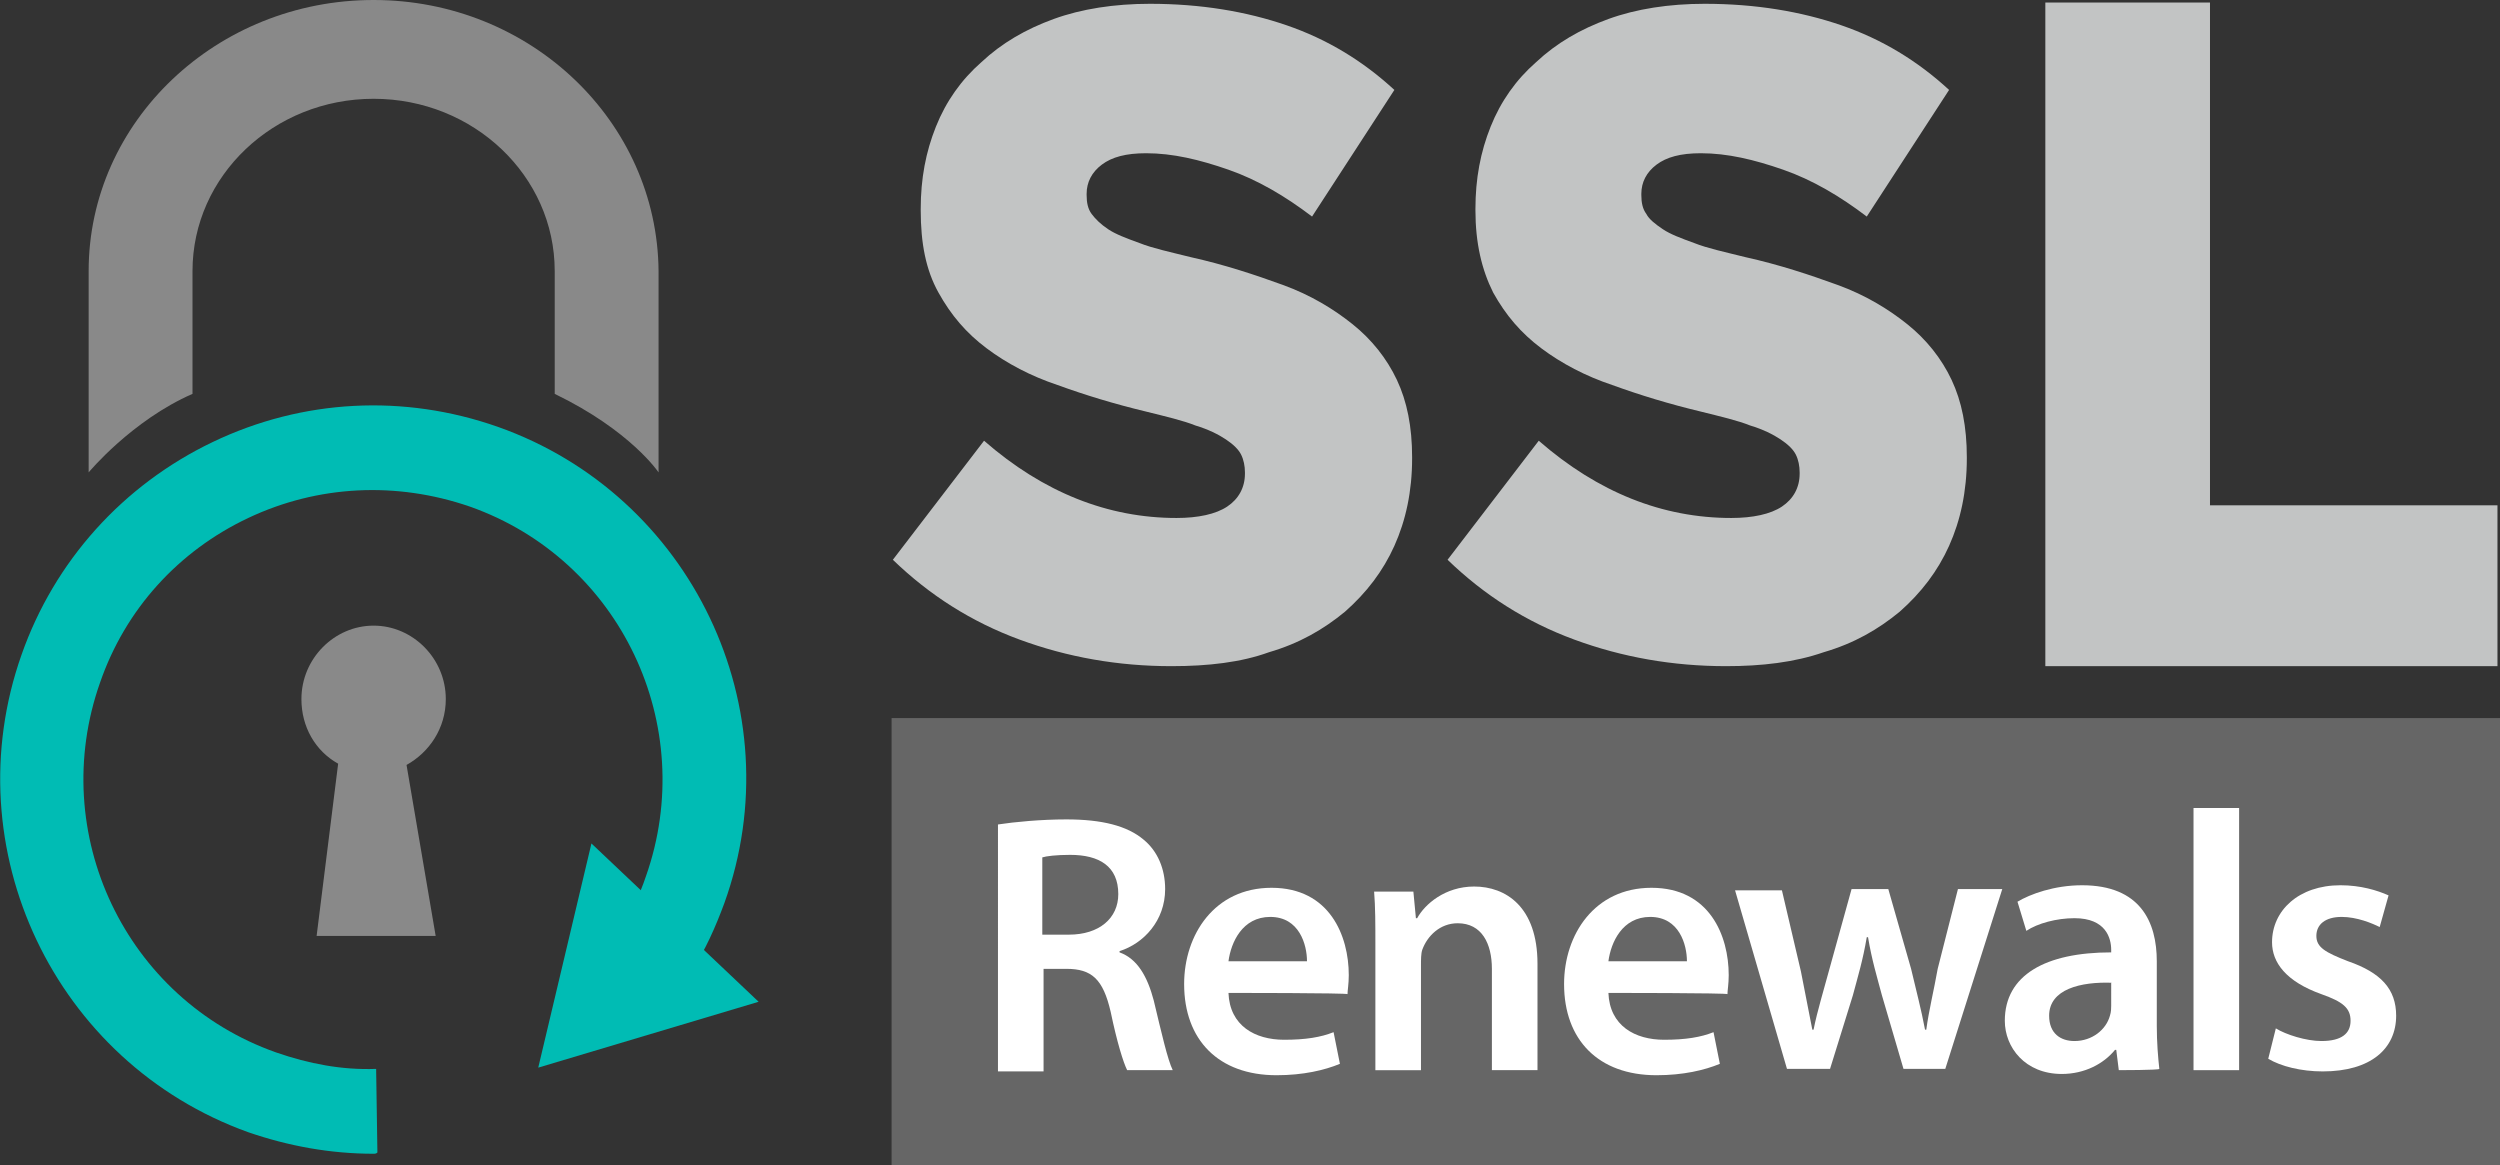<?xml version="1.0" encoding="utf-8"?>
<!-- Generator: Adobe Illustrator 21.1.0, SVG Export Plug-In . SVG Version: 6.00 Build 0)  -->
<svg version="1.1" id="Layer_1" xmlns="http://www.w3.org/2000/svg" xmlns:xlink="http://www.w3.org/1999/xlink" x="0px" y="0px"
	 width="197.4px" height="92px" viewBox="0 0 197.4 92" style="enable-background:new 0 0 197.4 92;" xml:space="preserve">
<rect x="0" y="0" width="197.4" height="92" fill="#333333" stroke="none"/>
<style type="text/css">
	.st0{fill:#666666;}
	.st1{fill:#FFFFFF;}
	.st2{fill:#898989;}
	.st3{fill:#00BCB4;}
	.st4{fill:#C2C4C4;}
</style>
<g id="Rounded_Rectangle_2">
	<g>
		<rect x="70.4" y="56.7" class="st0" width="127" height="35.3"/>
	</g>
</g>
<g>
	<path class="st1" d="M78.8,65.1c1.3-0.2,3.4-0.4,5.4-0.4c2.8,0,4.8,0.5,6.1,1.6c1.1,0.9,1.7,2.3,1.7,3.9c0,2.5-1.7,4.3-3.6,4.9v0.1
		c1.4,0.5,2.2,1.9,2.7,3.8c0.6,2.5,1.1,4.7,1.5,5.5H89c-0.3-0.6-0.8-2.2-1.3-4.6c-0.6-2.6-1.5-3.4-3.5-3.4h-1.8v8.1h-3.6
		C78.8,84.5,78.8,65.1,78.8,65.1z M82.3,73.8h2.1c2.4,0,3.9-1.3,3.9-3.2c0-2.2-1.5-3.1-3.8-3.1c-1.1,0-1.9,0.1-2.2,0.2L82.3,73.8
		L82.3,73.8z"/>
	<path class="st1" d="M97,78.4c0.1,2.6,2.1,3.7,4.4,3.7c1.7,0,2.9-0.2,3.9-0.6l0.5,2.5c-1.2,0.5-2.9,0.9-5,0.9
		c-4.6,0-7.3-2.8-7.3-7.2c0-3.9,2.4-7.6,6.9-7.6c4.6,0,6.1,3.8,6.1,6.9c0,0.7-0.1,1.2-0.1,1.5C106.5,78.4,97,78.4,97,78.4z
		 M103.2,75.9c0-1.3-0.6-3.5-2.9-3.5c-2.2,0-3.1,2-3.3,3.5H103.2z"/>
	<path class="st1" d="M108.6,74.6c0-1.6,0-3-0.1-4.2h3.1l0.2,2.1h0.1c0.6-1.1,2.2-2.5,4.5-2.5c2.5,0,5,1.6,5,6.1v8.4h-3.6v-8
		c0-2-0.8-3.6-2.7-3.6c-1.4,0-2.4,1-2.8,2.1c-0.1,0.3-0.1,0.8-0.1,1.2v8.3h-3.6V74.6z"/>
	<path class="st1" d="M127,78.4c0.1,2.6,2.1,3.7,4.4,3.7c1.7,0,2.9-0.2,3.9-0.6l0.5,2.5c-1.2,0.5-2.9,0.9-5,0.9
		c-4.6,0-7.3-2.8-7.3-7.2c0-3.9,2.4-7.6,6.9-7.6c4.6,0,6.1,3.8,6.1,6.9c0,0.7-0.1,1.2-0.1,1.5C136.5,78.4,127,78.4,127,78.4z
		 M133.2,75.9c0-1.3-0.6-3.5-2.9-3.5c-2.2,0-3.1,2-3.3,3.5H133.2z"/>
	<path class="st1" d="M140.7,70.3l1.5,6.4c0.3,1.5,0.6,3.1,0.9,4.6h0.1c0.3-1.5,0.8-3.1,1.2-4.6l1.8-6.5h2.9l1.8,6.3
		c0.4,1.7,0.8,3.2,1.1,4.8h0.1c0.2-1.5,0.6-3.1,0.9-4.8l1.6-6.3h3.5l-4.5,14.2h-3.3l-1.7-5.8c-0.4-1.5-0.8-2.8-1.1-4.6h-0.1
		c-0.3,1.8-0.7,3.1-1.1,4.6l-1.8,5.8h-3.4L137,70.3H140.7z"/>
	<path class="st1" d="M167.3,84.5l-0.2-1.6H167c-0.9,1.1-2.4,1.9-4.2,1.9c-2.9,0-4.5-2.1-4.5-4.2c0-3.6,3.2-5.4,8.4-5.4V75
		c0-0.9-0.4-2.5-2.9-2.5c-1.4,0-2.9,0.4-3.8,1l-0.7-2.3c1-0.6,2.9-1.3,5.1-1.3c4.6,0,5.9,2.9,5.9,6v5.1c0,1.3,0.1,2.5,0.2,3.4
		C170.5,84.5,167.3,84.5,167.3,84.5z M166.8,77.6c-2.5-0.1-5,0.5-5,2.6c0,1.4,0.9,2,2,2c1.4,0,2.5-0.9,2.8-2
		c0.1-0.3,0.1-0.6,0.1-0.8V77.6z"/>
	<path class="st1" d="M173.2,63.8h3.6v20.7h-3.6V63.8z"/>
	<path class="st1" d="M179.7,81.2c0.8,0.5,2.4,1,3.6,1c1.6,0,2.3-0.6,2.3-1.6c0-1-0.6-1.5-2.3-2.1c-2.8-1-3.9-2.5-3.9-4.1
		c0-2.5,2.1-4.5,5.4-4.5c1.6,0,2.9,0.4,3.8,0.8l-0.7,2.5c-0.6-0.3-1.8-0.8-3-0.8c-1.3,0-2,0.6-2,1.5c0,0.9,0.7,1.3,2.5,2
		c2.6,0.9,3.8,2.2,3.8,4.3c0,2.6-2,4.4-5.8,4.4c-1.7,0-3.3-0.4-4.3-1L179.7,81.2z"/>
</g>
<path class="st2" d="M15.2,21.4c0-7.5,6.4-13.6,14.3-13.6s14.3,6.1,14.3,13.6c0,0,0,7.9,0,9.7c6,2.9,8.2,6.2,8.2,6.2V21.4
	C51.9,9.6,41.9,0,29.5,0C17.1,0,7,9.6,7,21.4v15.9c0,0,3.4-4.1,8.2-6.2C15.2,27.5,15.2,21.4,15.2,21.4z"/>
<path class="st2" d="M34.4,73.9H25l1.7-13.6c-1.8-1-2.9-2.9-2.9-5.1c0-3.2,2.6-5.8,5.7-5.8s5.7,2.6,5.7,5.8c0,2.3-1.3,4.2-3.1,5.2
	L34.4,73.9z"/>
<g>
	<g>
		<g>
			<path class="st3" d="M29.5,91.1c-3.4,0-6.7-0.6-9.9-1.7C4.3,83.9-3.7,67,1.7,51.7c2.6-7.4,8-13.4,15.1-16.8
				c7.1-3.4,15.1-3.8,22.5-1.2c15.3,5.4,23.4,22.3,17.9,37.6c-0.7,1.9-1.5,3.7-2.6,5.4L49,73.4c0.8-1.3,1.5-2.7,2-4.2
				c4.2-11.9-2-25-13.9-29.2c-5.8-2-12-1.7-17.5,0.9c-5.5,2.6-9.7,7.2-11.7,13c-4.2,11.9,2,25,13.9,29.2c2.6,0.9,5.2,1.4,7.9,1.3
				l0.1,6.6C29.7,91.1,29.6,91.1,29.5,91.1z"/>
		</g>
		<g>
			<g>
				<polygon class="st3" points="46.7,66.6 42.5,84.3 59.9,79.1 				"/>
			</g>
		</g>
	</g>
</g>
<path class="st4" d="M92.5,52.6c-4.2,0-8.2-0.7-12-2.1c-3.8-1.4-7.1-3.5-10-6.3l7.2-9.4c4.7,4.1,9.8,6.1,15.2,6.1
	c1.7,0,3.1-0.3,4-0.9s1.4-1.5,1.4-2.6v-0.1c0-0.5-0.1-1-0.3-1.4c-0.2-0.4-0.6-0.8-1.2-1.2c-0.6-0.4-1.4-0.8-2.4-1.1
	c-1-0.4-2.3-0.7-3.9-1.1c-2.5-0.6-4.8-1.3-7-2.1c-2.1-0.7-4-1.7-5.6-2.9c-1.6-1.2-2.8-2.6-3.8-4.4s-1.4-3.9-1.4-6.5v-0.1
	c0-2.4,0.4-4.5,1.2-6.5c0.8-2,2-3.7,3.6-5.1c1.6-1.5,3.5-2.6,5.7-3.4c2.2-0.8,4.8-1.2,7.6-1.2c4,0,7.6,0.6,10.8,1.7s6,2.8,8.5,5.1
	l-6.5,10c-2.1-1.6-4.3-2.9-6.6-3.7c-2.3-0.8-4.4-1.3-6.5-1.3c-1.6,0-2.7,0.3-3.5,0.9c-0.8,0.6-1.2,1.4-1.2,2.3v0.1
	c0,0.6,0.1,1.1,0.4,1.5s0.7,0.8,1.3,1.2c0.6,0.4,1.4,0.7,2.5,1.1c1,0.4,2.4,0.7,4,1.1c2.7,0.6,5.1,1.4,7.3,2.2
	c2.2,0.8,4,1.9,5.5,3.1s2.7,2.7,3.5,4.4c0.8,1.7,1.2,3.7,1.2,6.1v0.1c0,2.6-0.5,4.9-1.4,6.9c-0.9,2-2.2,3.7-3.9,5.2
	c-1.7,1.4-3.6,2.5-6,3.2C98,52.3,95.4,52.6,92.5,52.6z"/>
<path class="st4" d="M136.3,52.6c-4.2,0-8.2-0.7-12-2.1s-7.1-3.5-10-6.3l7.2-9.4c4.7,4.1,9.8,6.1,15.2,6.1c1.7,0,3.1-0.3,4-0.9
	s1.4-1.5,1.4-2.6v-0.1c0-0.5-0.1-1-0.3-1.4c-0.2-0.4-0.6-0.8-1.2-1.2c-0.6-0.4-1.4-0.8-2.4-1.1c-1-0.4-2.3-0.7-3.9-1.1
	c-2.5-0.6-4.8-1.3-7-2.1c-2.1-0.7-4-1.7-5.6-2.9c-1.6-1.2-2.8-2.6-3.8-4.4c-0.9-1.8-1.4-3.9-1.4-6.5v-0.1c0-2.4,0.4-4.5,1.2-6.5
	c0.8-2,2-3.7,3.6-5.1c1.6-1.5,3.5-2.6,5.7-3.4c2.2-0.8,4.8-1.2,7.6-1.2c4,0,7.6,0.6,10.8,1.7c3.2,1.1,6,2.8,8.5,5.1l-6.5,10
	c-2.1-1.6-4.3-2.9-6.6-3.7c-2.3-0.8-4.4-1.3-6.5-1.3c-1.6,0-2.7,0.3-3.5,0.9c-0.8,0.6-1.2,1.4-1.2,2.3v0.1c0,0.6,0.1,1.1,0.4,1.5
	c0.2,0.4,0.7,0.8,1.3,1.2c0.6,0.4,1.4,0.7,2.5,1.1c1,0.4,2.4,0.7,4,1.1c2.7,0.6,5.1,1.4,7.3,2.2c2.2,0.8,4,1.9,5.5,3.1
	c1.5,1.2,2.7,2.7,3.5,4.4c0.8,1.7,1.2,3.7,1.2,6.1v0.1c0,2.6-0.5,4.9-1.4,6.9c-0.9,2-2.2,3.7-3.9,5.2c-1.7,1.4-3.6,2.5-6,3.2
	C141.7,52.3,139.1,52.6,136.3,52.6z"/>
<path class="st4" d="M161.5,0.2h13v39.7h22.7v12.7h-35.7L161.5,0.2L161.5,0.2z"/>
</svg>
